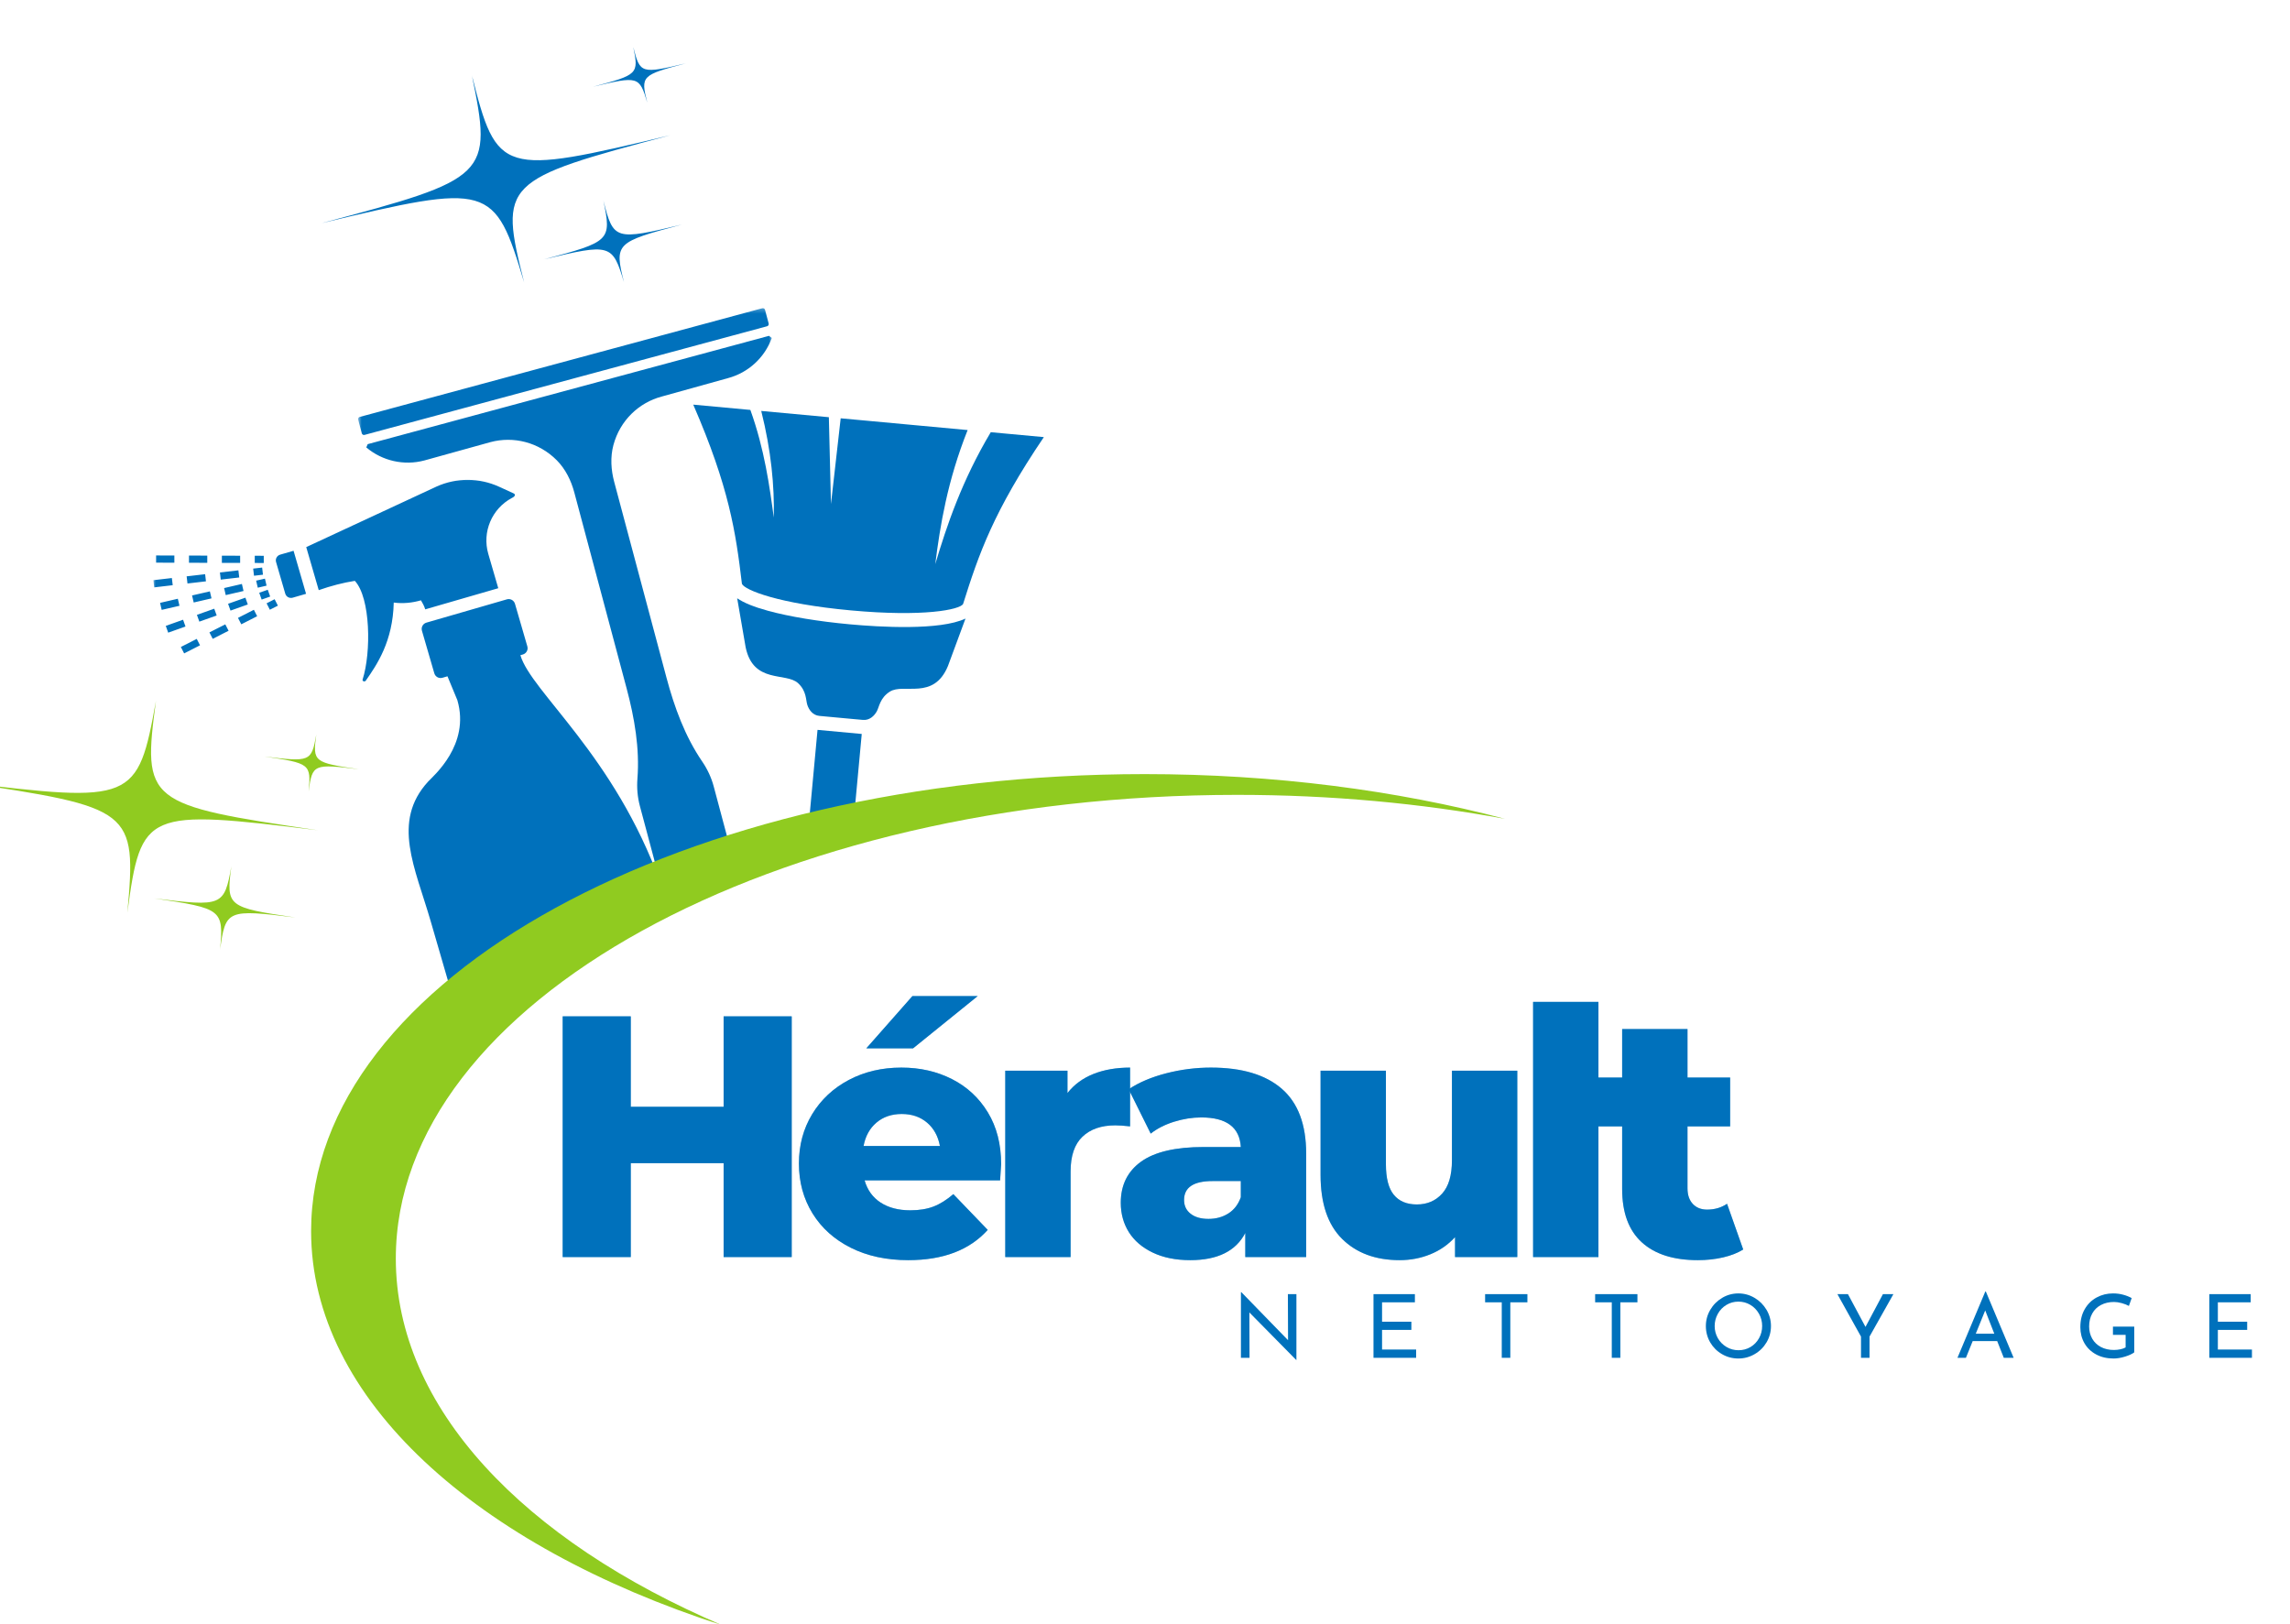 <svg width="478" height="339" viewBox="0 0 478 339" fill="none" xmlns="http://www.w3.org/2000/svg">
<g clip-path="url(#clip0_1_193)">
<path d="M177.349 130.318C170.833 129.719 164.781 128.719 160.318 127.5C157.391 126.703 155.266 125.839 153.875 124.885L155.646 135.141C157.266 142.807 164.068 140.276 166.589 142.609C168.385 144.271 168.182 146.141 168.516 147.146C168.844 148.151 169.635 149.313 171.031 149.438L173.042 149.625L178.115 150.094L180.125 150.276C181.521 150.401 182.51 149.406 183.021 148.479C183.531 147.552 183.677 145.677 185.745 144.37C188.646 142.531 194.875 146.266 197.87 139.021L201.531 129.12C196.229 131.651 183.542 130.891 177.349 130.318Z" fill="#0071BC"/>
<path d="M177.62 127.417C192.859 128.818 200.323 127.255 201.026 126.089C204.281 115.714 207.365 106.786 217.885 91.245L206.807 90.219C200.802 100.276 197.609 109.74 195.219 117.766C196.245 109.635 197.755 100.391 201.979 89.771L181.302 87.854L175.479 87.318L173.453 105.214L173.01 87.088L158.896 85.781C160.969 94.057 161.672 101.474 161.51 108.031C160.661 101.656 159.578 93.755 156.625 85.568L144.703 84.463C152.193 101.708 153.578 111.052 154.865 121.87C155.417 123.161 162.469 126.026 177.62 127.417Z" fill="#0071BC"/>
<path d="M179.875 153.208L178.135 171.948C174.896 172.755 171.714 173.609 168.589 174.516L170.646 152.354L179.875 153.208Z" fill="#0071BC"/>
<mask id="mask0_1_193" style="mask-type:luminance" maskUnits="userSpaceOnUse" x="74" y="64" width="88" height="122">
<path d="M74.667 64.255H161.333V186H74.667V64.255Z" fill="white"/>
</mask>
<g mask="url(#mask0_1_193)">
<path d="M138.141 82.771L151.932 78.938C156.182 77.807 159.604 74.672 161.099 70.552L160.51 70.104L76.75 92.714L76.458 93.396C79.812 96.229 84.344 97.245 88.588 96.115L102.385 92.287C107.177 91.01 112.453 92.292 116.214 96.073C118.036 97.912 119.214 100.302 119.88 102.807L130.802 143.714C132.437 149.854 133.542 156.208 133.052 162.547C132.906 164.443 133.062 166.37 133.568 168.266L137.87 184.37L138.219 185.682C138.25 185.667 138.281 185.651 138.312 185.641C143.036 183.484 147.974 181.458 153.094 179.583L148.984 164.188C148.479 162.292 147.651 160.542 146.578 158.969C142.984 153.708 140.766 147.635 139.125 141.484L128.203 100.583C127.536 98.078 127.37 95.422 128.036 92.917C129.411 87.771 133.349 84.042 138.141 82.771ZM160.448 67.531L159.87 65.359L159.682 64.672C159.615 64.427 159.359 64.276 159.115 64.344L157.906 64.667L76.438 86.667L75.094 87.026C74.844 87.089 74.693 87.344 74.76 87.594L74.943 88.281L75.521 90.453C75.588 90.703 75.844 90.849 76.094 90.781L160.115 68.104C160.365 68.037 160.51 67.781 160.448 67.531Z" fill="#0071BC"/>
</g>
<mask id="mask1_1_193" style="mask-type:luminance" maskUnits="userSpaceOnUse" x="32" y="99" width="107" height="115">
<path d="M32.016 99.333H138.667V214H32.016V99.333Z" fill="white"/>
</mask>
<g mask="url(#mask1_1_193)">
<path d="M42.818 119.859L38.958 120.307L39.135 121.797L42.99 121.349L42.818 119.859ZM43.807 123.443L40.089 124.297L40.432 125.766L44.151 124.906L43.807 123.443ZM44.719 127.063L41.104 128.344L41.609 129.76L45.229 128.479L44.719 127.063ZM47.026 130.328L43.714 132.01L44.401 133.354L47.714 131.667L47.026 130.328ZM39.448 115.969V117.474L43.266 117.484V115.979L39.448 115.969ZM41.068 133.365L37.75 135.052L38.438 136.391L41.75 134.703L41.068 133.365ZM32.583 115.948V117.448L36.396 117.464V115.958L32.583 115.948ZM35.875 120.661L32.016 121.109L32.188 122.609L36.052 122.156L35.875 120.661ZM37.12 124.984L33.411 125.844L33.75 127.307L37.464 126.453L37.12 124.984ZM49.76 119.052L45.906 119.5L46.078 120.99L49.938 120.542L49.76 119.052ZM38.214 129.365L34.604 130.646L35.109 132.063L38.719 130.781L38.214 129.365ZM57.323 125.083L55.646 125.938L56.328 127.276L58.005 126.427L57.323 125.083ZM61.276 114.969L58.474 115.781C57.818 115.974 57.432 116.656 57.625 117.318L59.542 123.917C59.734 124.578 60.427 124.953 61.083 124.766L63.885 123.953L61.276 114.969ZM53.177 116.01V117.516L55.057 117.521V116.016L53.177 116.01ZM50.495 121.896L46.781 122.755L47.12 124.224L50.833 123.365L50.495 121.896ZM137.87 184.37C128.276 157.651 110.844 144.396 108.625 136.766L109.141 136.62C109.87 136.406 110.286 135.651 110.073 134.922L107.495 126.042C107.281 125.318 106.526 124.896 105.802 125.109L100.766 126.568L89.01 129.969C88.281 130.177 87.865 130.938 88.073 131.661L90.656 140.547C90.865 141.271 91.625 141.688 92.349 141.479L93.401 141.172L95.469 146.161C98.177 155.484 90.479 161.932 89.354 163.161C81.688 171.526 86.656 181.12 89.896 192.286L96.13 213.755C106.849 202.984 121.177 193.464 138.219 185.682C138.25 185.667 138.281 185.651 138.312 185.641C138.167 185.214 138.016 184.792 137.87 184.37ZM107.062 102.922L104.172 101.599C100.036 99.708 95.287 99.693 91.135 101.557L63.922 114.203L66.531 123.188C69.078 122.292 71.635 121.63 74.068 121.25C77.359 124.802 77.505 136.177 75.688 141.849C75.573 142.198 76.13 142.391 76.344 142.089C78.703 138.719 82.005 133.875 82.188 125.781C84.177 126.036 86.062 125.833 87.87 125.313C88.208 125.896 88.552 126.484 88.76 127.198L104.005 122.786L101.922 115.62C100.599 111.052 102.656 106.182 106.859 103.938C107.458 103.661 107.797 103.198 107.062 102.922ZM52.995 127.286L49.677 128.979L50.365 130.318L53.677 128.63L52.995 127.286ZM55.891 123.109L54.109 123.734L54.615 125.156L56.396 124.526L55.891 123.109ZM51.224 124.76L47.609 126.036L48.115 127.458L51.724 126.177L51.224 124.76ZM55.302 120.786L53.464 121.208L53.807 122.677L55.641 122.25L55.302 120.786ZM46.312 115.99V117.495L50.125 117.505V116.005L46.312 115.99ZM54.719 118.474L52.844 118.693L53.021 120.182L54.891 119.964L54.719 118.474Z" fill="#0071BC"/>
</g>
<mask id="mask2_1_193" style="mask-type:luminance" maskUnits="userSpaceOnUse" x="64" y="160" width="251" height="180">
<path d="M64 160.667H314.208V339.302H64V160.667Z" fill="white"/>
</mask>
<g mask="url(#mask2_1_193)">
<path d="M82.62 262.714C82.62 209.255 161.245 165.922 258.234 165.922C277.807 165.922 296.625 167.688 314.208 170.943C291.437 164.948 265.917 161.589 238.969 161.589C142.854 161.589 64.938 204.307 64.938 257C64.938 292.063 99.427 322.703 150.818 339.286C109.333 321.583 82.62 293.87 82.62 262.714Z" fill="#90CB20"/>
</g>
<mask id="mask3_1_193" style="mask-type:luminance" maskUnits="userSpaceOnUse" x="66" y="15" width="74" height="45">
<path d="M66.667 15.333H140V59.333H66.667V15.333Z" fill="white"/>
</mask>
<g mask="url(#mask3_1_193)">
<mask id="mask4_1_193" style="mask-type:luminance" maskUnits="userSpaceOnUse" x="61" y="4" width="93" height="70">
<path d="M141.172 4.833L153.396 53.328L73.734 73.412L61.505 24.922L141.172 4.833Z" fill="white"/>
</mask>
<g mask="url(#mask4_1_193)">
<mask id="mask5_1_193" style="mask-type:luminance" maskUnits="userSpaceOnUse" x="61" y="4" width="93" height="70">
<path d="M141.172 4.833L153.396 53.328L73.734 73.412L61.505 24.922L141.172 4.833Z" fill="white"/>
</mask>
<g mask="url(#mask5_1_193)">
<path d="M109.417 59.005C103.234 38.312 102.245 38.188 66.99 46.615C102.036 37.318 102.854 36.734 98.469 15.589C103.724 36.516 104.682 36.646 139.953 28.219C104.901 37.516 104.12 38.089 109.417 59.005Z" fill="#0071BC"/>
</g>
</g>
</g>
<mask id="mask6_1_193" style="mask-type:luminance" maskUnits="userSpaceOnUse" x="113" y="40" width="30" height="20">
<path d="M113.333 40.667H142.667V59.333H113.333V40.667Z" fill="white"/>
</mask>
<g mask="url(#mask6_1_193)">
<mask id="mask7_1_193" style="mask-type:luminance" maskUnits="userSpaceOnUse" x="61" y="4" width="93" height="70">
<path d="M141.172 4.833L153.396 53.328L73.734 73.412L61.505 24.922L141.172 4.833Z" fill="white"/>
</mask>
<g mask="url(#mask7_1_193)">
<mask id="mask8_1_193" style="mask-type:luminance" maskUnits="userSpaceOnUse" x="61" y="4" width="93" height="70">
<path d="M141.172 4.833L153.396 53.328L73.734 73.412L61.505 24.922L141.172 4.833Z" fill="white"/>
</mask>
<g mask="url(#mask8_1_193)">
<path d="M130.281 59.047C127.844 50.865 127.448 50.812 113.505 54.146C127.359 50.469 127.687 50.25 125.953 41.875C128.036 50.151 128.411 50.203 142.359 46.87C128.505 50.547 128.187 50.776 130.281 59.047Z" fill="#0071BC"/>
</g>
</g>
</g>
<mask id="mask9_1_193" style="mask-type:luminance" maskUnits="userSpaceOnUse" x="122" y="8" width="22" height="14">
<path d="M122.667 8.667H144V22H122.667V8.667Z" fill="white"/>
</mask>
<g mask="url(#mask9_1_193)">
<mask id="mask10_1_193" style="mask-type:luminance" maskUnits="userSpaceOnUse" x="61" y="4" width="93" height="70">
<path d="M141.172 4.833L153.396 53.328L73.734 73.411L61.505 24.922L141.172 4.833Z" fill="white"/>
</mask>
<g mask="url(#mask10_1_193)">
<mask id="mask11_1_193" style="mask-type:luminance" maskUnits="userSpaceOnUse" x="61" y="4" width="93" height="70">
<path d="M141.172 4.833L153.396 53.328L73.734 73.411L61.505 24.922L141.172 4.833Z" fill="white"/>
</mask>
<g mask="url(#mask11_1_193)">
<path d="M135.109 21.417C133.464 15.885 133.198 15.854 123.776 18.104C133.141 15.62 133.359 15.463 132.187 9.818C133.594 15.406 133.849 15.443 143.266 13.193C133.906 15.667 133.693 15.828 135.109 21.417Z" fill="#0071BC"/>
</g>
</g>
</g>
<path d="M165.258 212.153V262.403H151.044V242.804H131.664V262.403H117.45V212.153H131.664V231.033H151.044V212.153H165.258Z" fill="#0071BC" fill-opacity="0.4"/>
<path d="M208.973 243.023C208.973 243.116 208.9 244.241 208.755 246.392H180.473C181.046 248.403 182.161 249.95 183.812 251.023C185.463 252.101 187.531 252.642 190.02 252.642C191.885 252.642 193.499 252.377 194.864 251.851C196.229 251.325 197.604 250.46 198.994 249.267L206.171 256.731C202.39 260.944 196.864 263.049 189.588 263.049C185.041 263.049 181.046 262.189 177.598 260.465C174.156 258.741 171.489 256.351 169.598 253.288C167.708 250.22 166.76 246.752 166.76 242.877C166.76 239.049 167.682 235.616 169.525 232.575C171.369 229.538 173.916 227.158 177.171 225.434C180.427 223.71 184.083 222.851 188.15 222.851C192.031 222.851 195.546 223.648 198.708 225.252C201.864 226.856 204.364 229.179 206.208 232.215C208.052 235.257 208.973 238.856 208.973 243.023ZM188.223 232.538C186.119 232.538 184.359 233.137 182.947 234.335C181.536 235.533 180.64 237.158 180.255 239.215H196.192C195.812 237.158 194.911 235.533 193.499 234.335C192.088 233.137 190.333 232.538 188.223 232.538ZM190.453 207.918H204.088L190.593 218.83H180.833L190.453 207.918Z" fill="#0071BC" fill-opacity="0.4"/>
<path d="M222.818 228.163C224.209 226.392 226.016 225.064 228.24 224.179C230.464 223.293 233.016 222.851 235.886 222.851V235.122C234.641 234.981 233.615 234.908 232.798 234.908C229.881 234.908 227.594 235.7 225.943 237.278C224.292 238.856 223.469 241.273 223.469 244.528V262.403H209.829V223.497H222.818V228.163Z" fill="#0071BC" fill-opacity="0.4"/>
<path d="M252.754 222.851C259.213 222.851 264.145 224.319 267.541 227.262C270.937 230.205 272.64 234.715 272.64 240.793V262.403H259.931V257.377C257.968 261.158 254.14 263.049 248.447 263.049C245.431 263.049 242.822 262.523 240.619 261.47C238.421 260.418 236.754 258.991 235.629 257.2C234.504 255.403 233.942 253.356 233.942 251.059C233.942 247.377 235.359 244.517 238.181 242.481C241.004 240.45 245.359 239.429 251.244 239.429H258.999C258.76 235.314 256.004 233.257 250.744 233.257C248.874 233.257 246.984 233.559 245.072 234.153C243.155 234.752 241.53 235.58 240.192 236.632L235.593 227.372C237.749 225.934 240.369 224.825 243.457 224.033C246.541 223.241 249.64 222.851 252.754 222.851ZM252.249 254.434C253.827 254.434 255.218 254.054 256.416 253.288C257.609 252.523 258.473 251.398 258.999 249.913V246.538H253.114C249.14 246.538 247.155 247.856 247.155 250.486C247.155 251.684 247.609 252.642 248.515 253.356C249.426 254.075 250.671 254.434 252.249 254.434Z" fill="#0071BC" fill-opacity="0.4"/>
<path d="M316.709 223.497V262.403H303.714V258.241C302.282 259.819 300.558 261.017 298.548 261.83C296.537 262.642 294.407 263.049 292.157 263.049C287.131 263.049 283.126 261.564 280.136 258.601C277.141 255.632 275.647 251.179 275.647 245.247V223.497H289.287V243.023C289.287 245.939 289.839 248.069 290.938 249.408C292.037 250.752 293.641 251.418 295.746 251.418C297.902 251.418 299.662 250.663 301.022 249.158C302.386 247.653 303.068 245.34 303.068 242.231V223.497H316.709Z" fill="#0071BC" fill-opacity="0.4"/>
<path d="M320.008 209.137H333.648V262.403H320.008V209.137Z" fill="#0071BC" fill-opacity="0.4"/>
<path d="M363.867 260.825C362.716 261.543 361.315 262.09 359.664 262.476C358.013 262.856 356.258 263.049 354.388 263.049C349.315 263.049 345.414 261.804 342.69 259.314C339.961 256.83 338.597 253.116 338.597 248.189V235.122H332.925V224.929H338.597V214.809H352.237V224.929H361.138V235.122H352.237V248.043C352.237 249.434 352.607 250.523 353.347 251.314C354.091 252.101 355.081 252.497 356.326 252.497C357.909 252.497 359.295 252.09 360.492 251.278L363.867 260.825Z" fill="#0071BC" fill-opacity="0.4"/>
<path d="M165.258 212.153V262.403H151.044V242.804H131.664V262.403H117.45V212.153H131.664V231.033H151.044V212.153H165.258Z" fill="#0071BC"/>
<path d="M208.973 243.023C208.973 243.116 208.9 244.241 208.755 246.392H180.473C181.046 248.403 182.161 249.95 183.812 251.023C185.463 252.101 187.531 252.642 190.02 252.642C191.885 252.642 193.499 252.377 194.864 251.851C196.229 251.325 197.604 250.46 198.994 249.267L206.171 256.731C202.39 260.944 196.864 263.049 189.588 263.049C185.041 263.049 181.046 262.189 177.598 260.465C174.156 258.741 171.489 256.351 169.598 253.288C167.708 250.22 166.76 246.752 166.76 242.877C166.76 239.049 167.682 235.616 169.525 232.575C171.369 229.538 173.916 227.158 177.171 225.434C180.427 223.71 184.083 222.851 188.15 222.851C192.031 222.851 195.546 223.648 198.708 225.252C201.864 226.856 204.364 229.179 206.208 232.215C208.052 235.257 208.973 238.856 208.973 243.023ZM188.223 232.538C186.119 232.538 184.359 233.137 182.947 234.335C181.536 235.533 180.64 237.158 180.255 239.215H196.192C195.812 237.158 194.911 235.533 193.499 234.335C192.088 233.137 190.333 232.538 188.223 232.538ZM190.453 207.918H204.088L190.593 218.83H180.833L190.453 207.918Z" fill="#0071BC"/>
<path d="M222.818 228.163C224.209 226.392 226.016 225.064 228.24 224.179C230.464 223.293 233.016 222.851 235.886 222.851V235.122C234.641 234.981 233.615 234.908 232.798 234.908C229.881 234.908 227.594 235.7 225.943 237.278C224.292 238.856 223.469 241.273 223.469 244.528V262.403H209.829V223.497H222.818V228.163Z" fill="#0071BC"/>
<path d="M252.754 222.851C259.213 222.851 264.145 224.319 267.541 227.262C270.937 230.205 272.64 234.715 272.64 240.793V262.403H259.931V257.377C257.968 261.158 254.14 263.049 248.447 263.049C245.431 263.049 242.822 262.523 240.619 261.47C238.421 260.418 236.754 258.991 235.629 257.2C234.504 255.403 233.942 253.356 233.942 251.059C233.942 247.377 235.359 244.517 238.181 242.481C241.004 240.45 245.359 239.429 251.244 239.429H258.999C258.76 235.314 256.004 233.257 250.744 233.257C248.874 233.257 246.984 233.559 245.072 234.153C243.155 234.752 241.53 235.58 240.192 236.632L235.593 227.372C237.749 225.934 240.369 224.825 243.457 224.033C246.541 223.241 249.64 222.851 252.754 222.851ZM252.249 254.434C253.827 254.434 255.218 254.054 256.416 253.288C257.609 252.523 258.473 251.398 258.999 249.913V246.538H253.114C249.14 246.538 247.155 247.856 247.155 250.486C247.155 251.684 247.609 252.642 248.515 253.356C249.426 254.075 250.671 254.434 252.249 254.434Z" fill="#0071BC"/>
<path d="M316.709 223.497V262.403H303.714V258.241C302.282 259.819 300.558 261.017 298.548 261.83C296.537 262.642 294.407 263.049 292.157 263.049C287.131 263.049 283.126 261.564 280.136 258.601C277.141 255.632 275.647 251.179 275.647 245.247V223.497H289.287V243.023C289.287 245.939 289.839 248.069 290.938 249.408C292.037 250.752 293.641 251.418 295.746 251.418C297.902 251.418 299.662 250.663 301.022 249.158C302.386 247.653 303.068 245.34 303.068 242.231V223.497H316.709Z" fill="#0071BC"/>
<path d="M320.008 209.137H333.648V262.403H320.008V209.137Z" fill="#0071BC"/>
<path d="M363.867 260.825C362.716 261.543 361.315 262.09 359.664 262.476C358.013 262.856 356.258 263.049 354.388 263.049C349.315 263.049 345.414 261.804 342.69 259.314C339.961 256.83 338.597 253.116 338.597 248.189V235.122H332.925V224.929H338.597V214.809H352.237V224.929H361.138V235.122H352.237V248.043C352.237 249.434 352.607 250.523 353.347 251.314C354.091 252.101 355.081 252.497 356.326 252.497C357.909 252.497 359.295 252.09 360.492 251.278L363.867 260.825Z" fill="#0071BC"/>
<path d="M270.606 270.141V283.876H270.554L260.788 273.964L260.824 283.433H259.022V269.735H259.116L268.861 279.756L268.824 270.141H270.606Z" fill="#0071BC"/>
<path d="M295.336 270.141V271.85H288.482V275.896H294.601V277.605H288.482V281.704H295.596V283.433H286.695V270.141H295.336Z" fill="#0071BC"/>
<path d="M318.821 270.141V271.85H315.253V283.433H313.467V271.85H309.993V270.141H318.821Z" fill="#0071BC"/>
<path d="M341.787 270.141V271.85H338.219V283.433H336.433V271.85H332.959V270.141H341.787Z" fill="#0071BC"/>
<path d="M356.071 276.797C356.071 275.584 356.379 274.454 356.993 273.412C357.602 272.37 358.431 271.537 359.467 270.922C360.504 270.303 361.634 269.99 362.858 269.99C364.071 269.99 365.201 270.303 366.243 270.922C367.285 271.537 368.113 272.37 368.733 273.412C369.352 274.454 369.66 275.584 369.66 276.797C369.66 278.021 369.352 279.157 368.743 280.199C368.129 281.24 367.3 282.063 366.248 282.667C365.201 283.277 364.071 283.579 362.858 283.579C361.634 283.579 360.498 283.282 359.457 282.678C358.415 282.079 357.592 281.261 356.983 280.225C356.379 279.188 356.071 278.047 356.071 276.797ZM357.91 276.813C357.91 277.719 358.134 278.558 358.571 279.334C359.014 280.105 359.618 280.719 360.384 281.172C361.149 281.626 361.988 281.85 362.894 281.85C363.8 281.85 364.634 281.626 365.384 281.183C366.139 280.735 366.733 280.12 367.17 279.339C367.602 278.563 367.821 277.714 367.821 276.797C367.821 275.876 367.602 275.021 367.16 274.24C366.717 273.454 366.118 272.834 365.358 272.381C364.597 271.928 363.764 271.704 362.858 271.704C361.951 271.704 361.118 271.933 360.358 272.391C359.597 272.85 358.998 273.475 358.566 274.256C358.129 275.042 357.91 275.896 357.91 276.813Z" fill="#0071BC"/>
<path d="M395.218 270.141L390.234 279.001V283.433H388.453V279.001L383.526 270.141H385.729L389.39 276.98L393.031 270.141H395.218Z" fill="#0071BC"/>
<path d="M416.879 279.938H411.769L410.353 283.433H408.587L414.4 269.589H414.509L420.316 283.433H418.259L416.879 279.938ZM416.275 278.396L414.379 273.542L412.41 278.396H416.275Z" fill="#0071BC"/>
<path d="M445.491 282.292C445.085 282.61 444.449 282.907 443.585 283.178C442.725 283.443 441.923 283.579 441.189 283.579C439.804 283.579 438.585 283.297 437.528 282.725C436.475 282.157 435.663 281.376 435.09 280.381C434.522 279.386 434.236 278.271 434.236 277.032C434.236 275.589 434.543 274.334 435.158 273.271C435.767 272.214 436.595 271.402 437.637 270.839C438.679 270.271 439.819 269.99 441.059 269.99C441.809 269.99 442.512 270.079 443.173 270.261C443.835 270.438 444.429 270.672 444.955 270.964L444.371 272.605C443.975 272.381 443.481 272.188 442.887 272.021C442.293 271.86 441.757 271.777 441.278 271.777C440.251 271.777 439.34 271.985 438.548 272.402C437.757 272.818 437.147 273.412 436.72 274.183C436.293 274.959 436.074 275.86 436.074 276.886C436.074 277.844 436.293 278.693 436.72 279.443C437.147 280.188 437.757 280.771 438.538 281.183C439.324 281.589 440.22 281.797 441.225 281.797C441.689 281.797 442.142 281.751 442.585 281.657C443.028 281.568 443.392 281.433 443.689 281.261V278.636H441.043V276.922H445.491V282.292Z" fill="#0071BC"/>
<path d="M469.796 270.141V271.85H462.942V275.896H469.062V277.605H462.942V281.704H470.057V283.433H461.156V270.141H469.796Z" fill="#0071BC"/>
<mask id="mask12_1_193" style="mask-type:luminance" maskUnits="userSpaceOnUse" x="-10" y="146" width="77" height="46">
<path d="M-9.333 146H66.667V191.333H-9.333V146Z" fill="white"/>
</mask>
<g mask="url(#mask12_1_193)">
<mask id="mask13_1_193" style="mask-type:luminance" maskUnits="userSpaceOnUse" x="-12" y="141" width="89" height="61">
<path d="M76.213 152.063L69.516 201.62L-11.901 190.615L-5.203 141.057L76.213 152.063Z" fill="white"/>
</mask>
<g mask="url(#mask13_1_193)">
<mask id="mask14_1_193" style="mask-type:luminance" maskUnits="userSpaceOnUse" x="-12" y="141" width="89" height="61">
<path d="M76.213 152.063L69.516 201.62L-11.901 190.615L-5.203 141.057L76.213 152.063Z" fill="white"/>
</mask>
<g mask="url(#mask14_1_193)">
<path d="M26.583 190.521C28.547 169.016 27.672 168.531 -8.188 163.234C27.807 167.646 28.781 167.411 32.578 146.151C29.672 167.531 30.51 168.01 66.385 173.313C30.391 168.901 29.453 169.141 26.583 190.521Z" fill="#90CB20"/>
</g>
</g>
</g>
<mask id="mask15_1_193" style="mask-type:luminance" maskUnits="userSpaceOnUse" x="32" y="180" width="31" height="20">
<path d="M32 180.667H62.667V199.333H32V180.667Z" fill="white"/>
</mask>
<g mask="url(#mask15_1_193)">
<mask id="mask16_1_193" style="mask-type:luminance" maskUnits="userSpaceOnUse" x="-12" y="141" width="89" height="61">
<path d="M76.213 152.063L69.516 201.62L-11.901 190.615L-5.203 141.057L76.213 152.063Z" fill="white"/>
</mask>
<g mask="url(#mask16_1_193)">
<mask id="mask17_1_193" style="mask-type:luminance" maskUnits="userSpaceOnUse" x="-12" y="141" width="89" height="61">
<path d="M76.213 152.063L69.516 201.62L-11.901 190.615L-5.203 141.057L76.213 152.063Z" fill="white"/>
</mask>
<g mask="url(#mask17_1_193)">
<path d="M45.932 198.323C46.714 189.823 46.37 189.63 32.182 187.531C46.417 189.276 46.802 189.193 48.302 180.776C47.161 189.234 47.484 189.422 61.672 191.521C47.448 189.776 47.068 189.87 45.932 198.323Z" fill="#90CB20"/>
</g>
</g>
</g>
<mask id="mask18_1_193" style="mask-type:luminance" maskUnits="userSpaceOnUse" x="54" y="152" width="22" height="14">
<path d="M54.667 152.667H76V166H54.667V152.667Z" fill="white"/>
</mask>
<g mask="url(#mask18_1_193)">
<mask id="mask19_1_193" style="mask-type:luminance" maskUnits="userSpaceOnUse" x="-12" y="141" width="89" height="61">
<path d="M76.213 152.063L69.516 201.62L-11.901 190.615L-5.203 141.057L76.213 152.063Z" fill="white"/>
</mask>
<g mask="url(#mask19_1_193)">
<mask id="mask20_1_193" style="mask-type:luminance" maskUnits="userSpaceOnUse" x="-12" y="141" width="89" height="61">
<path d="M76.213 152.063L69.516 201.62L-11.901 190.615L-5.203 141.057L76.213 152.063Z" fill="white"/>
</mask>
<g mask="url(#mask20_1_193)">
<path d="M64.422 165.198C64.948 159.453 64.719 159.323 55.135 157.906C64.75 159.083 65.01 159.021 66.021 153.344C65.25 159.052 65.474 159.182 75.052 160.599C65.443 159.411 65.188 159.484 64.422 165.198Z" fill="#90CB20"/>
</g>
</g>
</g>
</g>
<defs>
<clipPath id="clip0_1_193">
<rect width="478" height="339" fill="white"/>
</clipPath>
</defs>
</svg>

